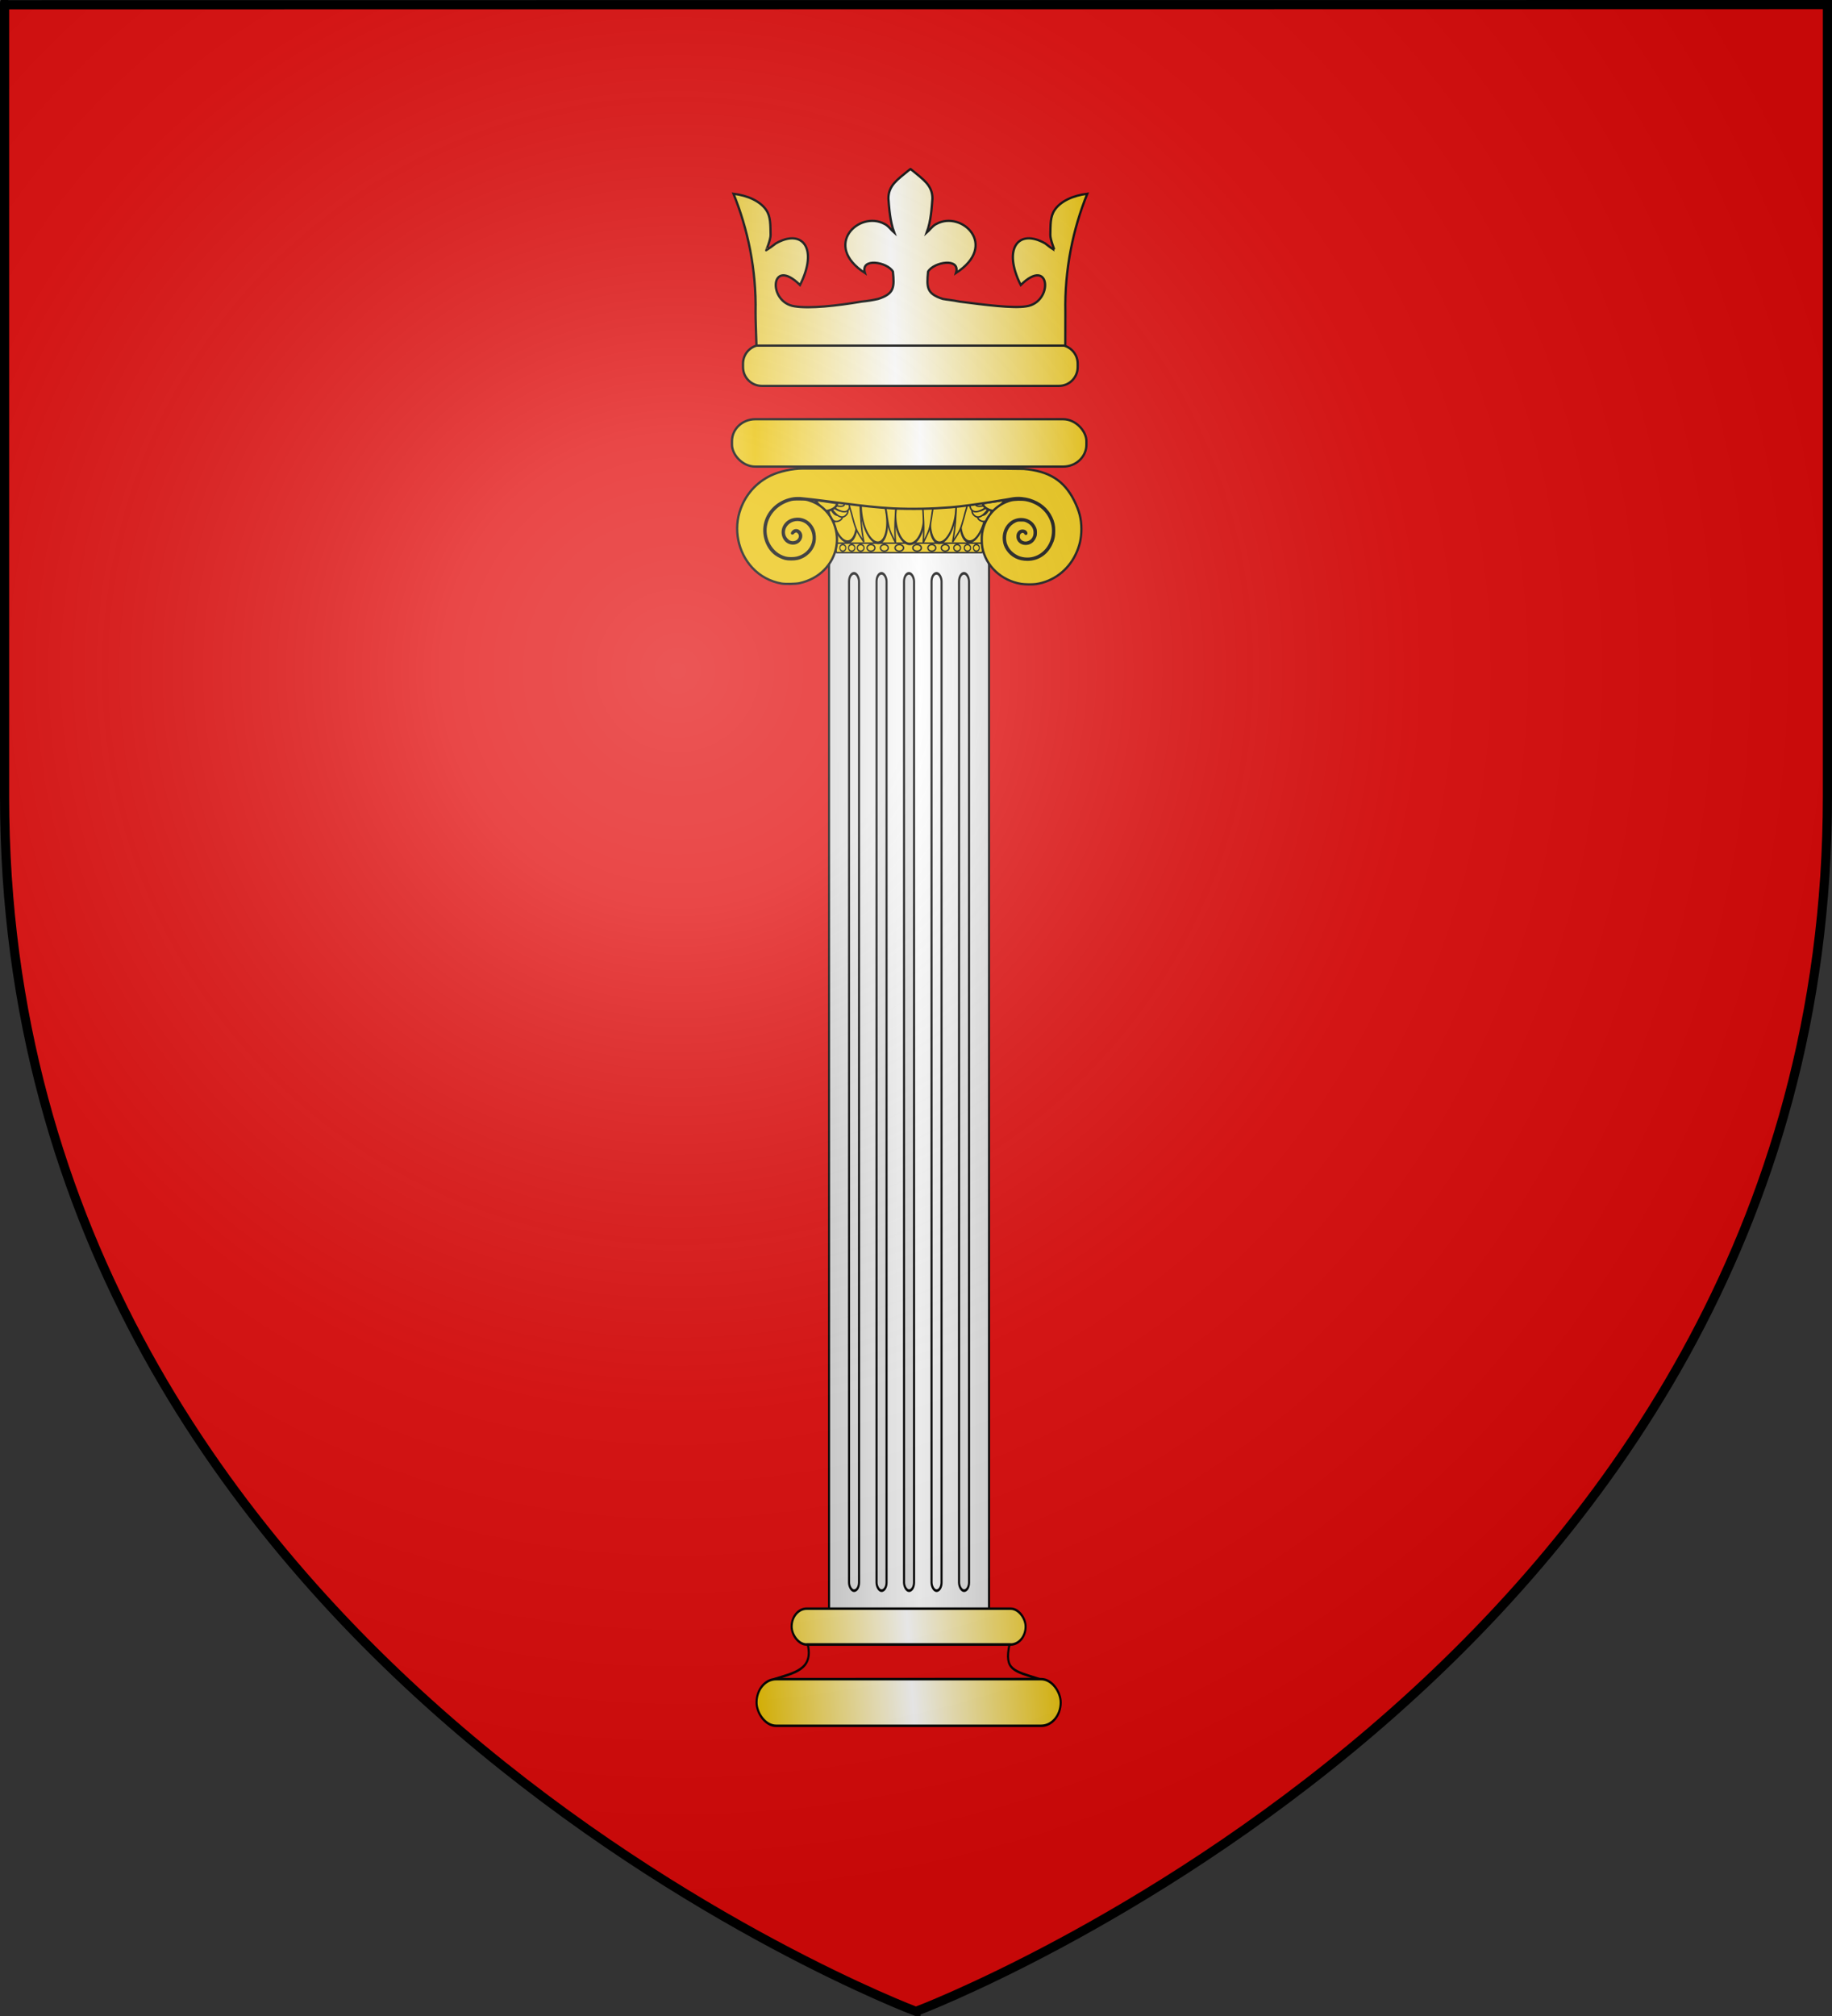 <?xml version="1.0" encoding="UTF-8" standalone="no"?>
<svg
   xmlns:dc="http://purl.org/dc/elements/1.1/"
   xmlns:cc="http://creativecommons.org/ns#"
   xmlns:rdf="http://www.w3.org/1999/02/22-rdf-syntax-ns#"
   xmlns:svg="http://www.w3.org/2000/svg"
   xmlns="http://www.w3.org/2000/svg"
   xmlns:xlink="http://www.w3.org/1999/xlink"
   xmlns:sodipodi="http://sodipodi.sourceforge.net/DTD/sodipodi-0.dtd"
   xmlns:inkscape="http://www.inkscape.org/namespaces/inkscape"
   height="660"
   width="600"
   version="1.0"
   id="svg2"
   sodipodi:version="0.32"
   inkscape:version="0.48.4 r9939"
   sodipodi:docname="Blason_Ecu_Famille_Colonna_3D.svg"
   inkscape:export-filename="/Users/olivier/Desktop/Blason Rouge/Blason_Vide_3D.png"
   inkscape:export-xdpi="144"
   inkscape:export-ydpi="144"
   inkscape:output_extension="org.inkscape.output.svg.inkscape">
  <rect width="100%" height="100%" fill="#333333" stroke="none"/>
  <sodipodi:namedview
     inkscape:window-height="716"
     inkscape:window-width="1366"
     inkscape:pageshadow="2"
     inkscape:pageopacity="0.0"
     guidetolerance="10.0"
     gridtolerance="10.0"
     objecttolerance="10.0"
     borderopacity="1.0"
     bordercolor="#666666"
     pagecolor="#ffffff"
     id="base"
     showgrid="false"
     height="660px"
     inkscape:zoom="0.80151515"
     inkscape:cx="514.59357"
     inkscape:cy="330"
     inkscape:window-x="-8"
     inkscape:window-y="-8"
     inkscape:current-layer="layer4"
     showguides="true"
     inkscape:guide-bbox="true"
     inkscape:window-maximized="1" />
  <defs
     id="defs6">
    <linearGradient
       id="linearGradient4088">
      <stop
         style="stop-color:#eac102;stop-opacity:1;"
         offset="0"
         id="stop4090" />
      <stop
         style="stop-color:#ffffff;stop-opacity:1;"
         offset="1"
         id="stop4092" />
    </linearGradient>
    <linearGradient
       id="linearGradient2893">
      <stop
         style="stop-color:white;stop-opacity:0.314;"
         offset="0"
         id="stop2895" />
      <stop
         id="stop2897"
         offset="0.19"
         style="stop-color:white;stop-opacity:0.251;" />
      <stop
         style="stop-color:#6b6b6b;stop-opacity:0.125;"
         offset="0.6"
         id="stop2901" />
      <stop
         style="stop-color:black;stop-opacity:0.125;"
         offset="1"
         id="stop2899" />
    </linearGradient>
    <linearGradient
       id="linearGradient2885">
      <stop
         id="stop2887"
         offset="0"
         style="stop-color:white;stop-opacity:1;" />
      <stop
         id="stop2889"
         offset="1"
         style="stop-color:#d9d9d9;stop-opacity:1;" />
    </linearGradient>
    <linearGradient
       id="linearGradient2955">
      <stop
         id="stop2867"
         offset="0"
         style="stop-color:#fd0000;stop-opacity:1;" />
      <stop
         style="stop-color:#e77275;stop-opacity:0.659;"
         offset="0.5"
         id="stop2873" />
      <stop
         style="stop-color:black;stop-opacity:0.323;"
         offset="1"
         id="stop2959" />
    </linearGradient>
    <radialGradient
       inkscape:collect="always"
       xlink:href="#linearGradient2955"
       id="radialGradient2961"
       cx="225.524"
       cy="218.901"
       fx="225.524"
       fy="218.901"
       r="300"
       gradientTransform="matrix(-4.167939e-4,2.183,-1.884,-3.599562e-4,615.597,-289.121)"
       gradientUnits="userSpaceOnUse" />
    <polygon
       id="star"
       transform="scale(53,53)"
       points="0,-1 0.588,0.809 -0.951,-0.309 0.951,-0.309 -0.588,0.809 0,-1 " />
    <clipPath
       id="clip">
      <path
         d="M 0,-200 L 0,600 L 300,600 L 300,-200 L 0,-200 z "
         id="path10" />
    </clipPath>
    <radialGradient
       inkscape:collect="always"
       xlink:href="#linearGradient2955"
       id="radialGradient1911"
       gradientUnits="userSpaceOnUse"
       gradientTransform="matrix(-4.167939e-4,2.183,-1.884,-3.599562e-4,615.597,-289.121)"
       cx="225.524"
       cy="218.901"
       fx="225.524"
       fy="218.901"
       r="300" />
    <radialGradient
       inkscape:collect="always"
       xlink:href="#linearGradient2955"
       id="radialGradient2865"
       gradientUnits="userSpaceOnUse"
       gradientTransform="matrix(0,1.749,-1.593,-1.049767e-7,551.788,-191.29)"
       cx="225.524"
       cy="218.901"
       fx="225.524"
       fy="218.901"
       r="300" />
    <radialGradient
       inkscape:collect="always"
       xlink:href="#linearGradient2955"
       id="radialGradient2871"
       gradientUnits="userSpaceOnUse"
       gradientTransform="matrix(0,1.386,-1.323,-5.741131e-8,-158.082,-109.541)"
       cx="225.524"
       cy="218.901"
       fx="225.524"
       fy="218.901"
       r="300" />
    <radialGradient
       inkscape:collect="always"
       xlink:href="#linearGradient2893"
       id="radialGradient3163"
       gradientUnits="userSpaceOnUse"
       gradientTransform="matrix(1.353,0,0,1.349,-77.629,-85.747)"
       cx="221.445"
       cy="226.331"
       fx="221.445"
       fy="226.331"
       r="300" />
    <clipPath
       id="shield_cut">
      <path
         id="shield"
         d="M-298.5,-298.5 h597 v258.5 C 298.5,246.2 0,358.39 0,358.39 0,358.39 -298.5,246.2 -298.5,-40z" />
    </clipPath>
    <linearGradient
       inkscape:collect="always"
       xlink:href="#linearGradient2885"
       id="linearGradient4086"
       x1="665.19"
       y1="965.292"
       x2="708.138"
       y2="965.292"
       gradientUnits="userSpaceOnUse"
       spreadMethod="reflect" />
    <linearGradient
       inkscape:collect="always"
       xlink:href="#linearGradient4088"
       id="linearGradient4094"
       x1="583.438"
       y1="1193.326"
       x2="660.402"
       y2="1186.959"
       gradientUnits="userSpaceOnUse"
       spreadMethod="reflect" />
    <linearGradient
       inkscape:collect="always"
       xlink:href="#linearGradient4088-7"
       id="linearGradient4094-7"
       x1="247.288"
       y1="146.003"
       x2="301.407"
       y2="145.744"
       gradientUnits="userSpaceOnUse"
       spreadMethod="reflect" />
    <linearGradient
       id="linearGradient4088-7">
      <stop
         style="stop-color:#eac102;stop-opacity:1;"
         offset="0"
         id="stop4090-1" />
      <stop
         style="stop-color:#ffffff;stop-opacity:1;"
         offset="1"
         id="stop4092-2" />
    </linearGradient>
    <linearGradient
       inkscape:collect="always"
       xlink:href="#linearGradient4088-7"
       id="linearGradient4110"
       x1="583.438"
       y1="1193.326"
       x2="660.402"
       y2="1186.959"
       gradientUnits="userSpaceOnUse"
       spreadMethod="reflect" />
    <linearGradient
       id="linearGradient4112">
      <stop
         style="stop-color:#eac102;stop-opacity:1;"
         offset="0"
         id="stop4114" />
      <stop
         style="stop-color:#ffffff;stop-opacity:1;"
         offset="1"
         id="stop4116" />
    </linearGradient>
    <linearGradient
       inkscape:collect="always"
       xlink:href="#linearGradient4088-7"
       id="linearGradient4118"
       x1="583.438"
       y1="1193.326"
       x2="660.402"
       y2="1186.959"
       gradientUnits="userSpaceOnUse"
       spreadMethod="reflect" />
    <linearGradient
       id="linearGradient4120">
      <stop
         style="stop-color:#eac102;stop-opacity:1;"
         offset="0"
         id="stop4122" />
      <stop
         style="stop-color:#ffffff;stop-opacity:1;"
         offset="1"
         id="stop4124" />
    </linearGradient>
    <linearGradient
       inkscape:collect="always"
       xlink:href="#linearGradient4088-7"
       id="linearGradient4126"
       x1="583.438"
       y1="1193.326"
       x2="660.402"
       y2="1186.959"
       gradientUnits="userSpaceOnUse"
       spreadMethod="reflect" />
    <linearGradient
       id="linearGradient4128">
      <stop
         style="stop-color:#eac102;stop-opacity:1;"
         offset="0"
         id="stop4130" />
      <stop
         style="stop-color:#ffffff;stop-opacity:1;"
         offset="1"
         id="stop4132" />
    </linearGradient>
    <linearGradient
       y2="1186.959"
       x2="660.402"
       y1="1193.326"
       x1="583.438"
       spreadMethod="reflect"
       gradientUnits="userSpaceOnUse"
       id="linearGradient4138"
       xlink:href="#linearGradient4088-7"
       inkscape:collect="always" />
    <linearGradient
       y2="1186.959"
       x2="660.402"
       y1="1193.326"
       x1="583.438"
       spreadMethod="reflect"
       gradientUnits="userSpaceOnUse"
       id="linearGradient4140"
       xlink:href="#linearGradient4088-7"
       inkscape:collect="always" />
    <linearGradient
       y2="1186.959"
       x2="660.402"
       y1="1193.326"
       x1="583.438"
       spreadMethod="reflect"
       gradientUnits="userSpaceOnUse"
       id="linearGradient4142"
       xlink:href="#linearGradient4088-7"
       inkscape:collect="always" />
    <linearGradient
       y2="1186.959"
       x2="660.402"
       y1="1193.326"
       x1="583.438"
       spreadMethod="reflect"
       gradientUnits="userSpaceOnUse"
       id="linearGradient4144"
       xlink:href="#linearGradient4088-7"
       inkscape:collect="always" />
    <linearGradient
       inkscape:collect="always"
       xlink:href="#linearGradient4088-6"
       id="linearGradient4094-4"
       x1="583.438"
       y1="1193.326"
       x2="665.337"
       y2="1190.249"
       gradientUnits="userSpaceOnUse"
       spreadMethod="reflect" />
    <linearGradient
       id="linearGradient4088-6">
      <stop
         style="stop-color:#eac102;stop-opacity:1;"
         offset="0"
         id="stop4090-0" />
      <stop
         style="stop-color:#ffffff;stop-opacity:1;"
         offset="1"
         id="stop4092-3" />
    </linearGradient>
    <linearGradient
       inkscape:collect="always"
       xlink:href="#linearGradient4088-6"
       id="linearGradient4110-6"
       x1="583.438"
       y1="1193.326"
       x2="660.402"
       y2="1186.959"
       gradientUnits="userSpaceOnUse"
       spreadMethod="reflect" />
    <linearGradient
       id="linearGradient4112-2">
      <stop
         style="stop-color:#eac102;stop-opacity:1;"
         offset="0"
         id="stop4114-4" />
      <stop
         style="stop-color:#ffffff;stop-opacity:1;"
         offset="1"
         id="stop4116-5" />
    </linearGradient>
    <linearGradient
       inkscape:collect="always"
       xlink:href="#linearGradient4088-6"
       id="linearGradient4118-8"
       x1="583.438"
       y1="1193.326"
       x2="660.402"
       y2="1186.959"
       gradientUnits="userSpaceOnUse"
       spreadMethod="reflect" />
    <linearGradient
       id="linearGradient4120-8">
      <stop
         style="stop-color:#eac102;stop-opacity:1;"
         offset="0"
         id="stop4122-1" />
      <stop
         style="stop-color:#ffffff;stop-opacity:1;"
         offset="1"
         id="stop4124-2" />
    </linearGradient>
    <linearGradient
       inkscape:collect="always"
       xlink:href="#linearGradient4088-6"
       id="linearGradient4126-1"
       x1="583.438"
       y1="1193.326"
       x2="660.402"
       y2="1186.959"
       gradientUnits="userSpaceOnUse"
       spreadMethod="reflect" />
    <linearGradient
       id="linearGradient4128-4">
      <stop
         style="stop-color:#eac102;stop-opacity:1;"
         offset="0"
         id="stop4130-9" />
      <stop
         style="stop-color:#ffffff;stop-opacity:1;"
         offset="1"
         id="stop4132-8" />
    </linearGradient>
    <linearGradient
       y2="1186.959"
       x2="660.402"
       y1="1193.326"
       x1="583.438"
       spreadMethod="reflect"
       gradientUnits="userSpaceOnUse"
       id="linearGradient4138-2"
       xlink:href="#linearGradient4088-6"
       inkscape:collect="always" />
    <linearGradient
       y2="1186.959"
       x2="660.402"
       y1="1193.326"
       x1="583.438"
       spreadMethod="reflect"
       gradientUnits="userSpaceOnUse"
       id="linearGradient4140-4"
       xlink:href="#linearGradient4088-6"
       inkscape:collect="always" />
    <linearGradient
       y2="1186.959"
       x2="660.402"
       y1="1193.326"
       x1="583.438"
       spreadMethod="reflect"
       gradientUnits="userSpaceOnUse"
       id="linearGradient4142-5"
       xlink:href="#linearGradient4088-6"
       inkscape:collect="always" />
    <linearGradient
       y2="1186.959"
       x2="660.402"
       y1="1193.326"
       x1="583.438"
       spreadMethod="reflect"
       gradientUnits="userSpaceOnUse"
       id="linearGradient4144-2"
       xlink:href="#linearGradient4088-6"
       inkscape:collect="always" />
  </defs>
  <g
     inkscape:groupmode="layer"
     id="layer3"
     inkscape:label="Fond écu"
     style="display:inline"
     sodipodi:insensitive="true">
    <use
       transform="translate(300,300)"
       xlink:href="#shield"
       id="use18"
       style="fill:#e20909"
       x="0"
       y="0"
       width="1"
       height="1" />
  </g>
  <g
     inkscape:groupmode="layer"
     id="layer4"
     inkscape:label="Meubles"
     style="display:inline"
     sodipodi:insensitive="true">
    <g
       style="color:#000000;fill:url(#linearGradient4086);fill-opacity:1;fill-rule:evenodd;stroke:#000000;stroke-width:2.479;stroke-linecap:butt;stroke-linejoin:miter;stroke-miterlimit:8;stroke-opacity:1;stroke-dasharray:none;stroke-dashoffset:0;marker:none;visibility:visible"
       id="g5169"
       transform="matrix(0.655,0,0,0.854,-134.578,-468.888)">
      <rect
         y="758.831"
         x="620"
         height="410"
         width="80"
         id="rect3273-0-1"
         style="color:#000000;fill:url(#linearGradient4086);fill-opacity:1;fill-rule:nonzero;stroke:#000000;stroke-width:1.04;stroke-linecap:butt;stroke-linejoin:miter;stroke-miterlimit:4;stroke-opacity:1;stroke-dasharray:none;stroke-dashoffset:0;marker:none;visibility:visible;display:inline;overflow:visible;enable-background:accumulate" />
      <rect
         ry="3.115"
         y="768.831"
         x="630"
         height="390"
         width="5"
         id="rect3419-6-8"
         style="color:#000000;fill:url(#linearGradient4086);fill-opacity:1;fill-rule:nonzero;stroke:#000000;stroke-width:1.04;stroke-linecap:butt;stroke-linejoin:miter;stroke-miterlimit:4;stroke-opacity:1;stroke-dasharray:none;stroke-dashoffset:0;marker:none;visibility:visible;display:inline;overflow:visible;enable-background:accumulate" />
      <use
         height="1318.831"
         width="1319"
         transform="translate(55,0)"
         id="use3421-7-9"
         xlink:href="#rect3419-6-8"
         y="0"
         x="0"
         style="color:#000000;fill:url(#linearGradient4086);fill-opacity:1;fill-rule:nonzero;stroke:#000000;stroke-width:1.04;stroke-linecap:butt;stroke-linejoin:miter;stroke-miterlimit:4;stroke-opacity:1;stroke-dasharray:none;stroke-dashoffset:0;marker:none;visibility:visible;display:inline;overflow:visible;enable-background:accumulate" />
      <use
         height="1318.831"
         width="1319"
         transform="translate(-41.25,0)"
         id="use3423-4-2"
         xlink:href="#use3421-7-9"
         y="0"
         x="0"
         style="color:#000000;fill:url(#linearGradient4086);fill-opacity:1;fill-rule:nonzero;stroke:#000000;stroke-width:1.04;stroke-linecap:butt;stroke-linejoin:miter;stroke-miterlimit:4;stroke-opacity:1;stroke-dasharray:none;stroke-dashoffset:0;marker:none;visibility:visible;display:inline;overflow:visible;enable-background:accumulate" />
      <use
         height="1318.831"
         width="1319"
         transform="translate(-13.75,0)"
         id="use3425-8-1"
         xlink:href="#use3421-7-9"
         y="0"
         x="0"
         style="color:#000000;fill:url(#linearGradient4086);fill-opacity:1;fill-rule:nonzero;stroke:#000000;stroke-width:1.04;stroke-linecap:butt;stroke-linejoin:miter;stroke-miterlimit:4;stroke-opacity:1;stroke-dasharray:none;stroke-dashoffset:0;marker:none;visibility:visible;display:inline;overflow:visible;enable-background:accumulate" />
      <use
         height="1318.831"
         width="1319"
         transform="translate(-27.5,0)"
         id="use3427-3-1"
         xlink:href="#use3421-7-9"
         y="0"
         x="0"
         style="color:#000000;fill:url(#linearGradient4086);fill-opacity:1;fill-rule:nonzero;stroke:#000000;stroke-width:1.04;stroke-linecap:butt;stroke-linejoin:miter;stroke-miterlimit:4;stroke-opacity:1;stroke-dasharray:none;stroke-dashoffset:0;marker:none;visibility:visible;display:inline;overflow:visible;enable-background:accumulate" />
    </g>
    <g
       style="color:#000000;fill:url(#linearGradient4094);fill-opacity:1;fill-rule:evenodd;stroke:#000000;stroke-width:2.479;stroke-linecap:butt;stroke-linejoin:miter;stroke-miterlimit:8;stroke-opacity:1;stroke-dasharray:none;stroke-dashoffset:0;marker:none;visibility:visible"
       id="g6185"
       transform="matrix(0.655,0,0,0.784,-134.713,-389.749)">
      <rect
         ry="7.491"
         style="color:#000000;fill:url(#linearGradient4094);fill-opacity:1;fill-rule:nonzero;stroke:#000000;stroke-width:1.039;stroke-linecap:butt;stroke-linejoin:miter;stroke-miterlimit:4;stroke-opacity:1;stroke-dasharray:none;stroke-dashoffset:0;marker:none;visibility:visible;display:inline;overflow:visible;enable-background:accumulate"
         id="rect3277-8-1"
         width="116.988"
         height="14.982"
         x="601.506"
         y="1168.87" />
      <path
         sodipodi:nodetypes="ccccc"
         inkscape:connector-curvature="0"
         id="path3326-2-4"
         d="m 609.59,1183.884 c 2.761,10.364 -6.535,11.739 -17.052,14.488 l 132.919,-0.068 c -13.191,-3.521 -17.663,-3.788 -15.046,-14.42 z"
         style="color:#000000;fill:url(#linearGradient4094);fill-opacity:1;fill-rule:nonzero;stroke:#000000;stroke-width:1.039;stroke-linecap:butt;stroke-linejoin:miter;stroke-miterlimit:4;stroke-opacity:1;stroke-dasharray:none;stroke-dashoffset:0;marker:none;visibility:visible;display:inline;overflow:visible;enable-background:accumulate" />
      <rect
         ry="9.738"
         y="1198.305"
         x="583.958"
         height="19.477"
         width="152.084"
         id="rect3275-4-7-2"
         style="color:#000000;fill:url(#linearGradient4094);fill-opacity:1;fill-rule:nonzero;stroke:#000000;stroke-width:1.039;stroke-linecap:butt;stroke-linejoin:miter;stroke-miterlimit:4;stroke-opacity:1;stroke-dasharray:none;stroke-dashoffset:0;marker:none;visibility:visible;display:inline;overflow:visible;enable-background:accumulate" />
    </g>
    <g
       style="fill:#eac102;fill-opacity:1;stroke:#000000"
       id="g4079"
       transform="matrix(0.243,0,0,0.243,206.197,107.059)">
      <rect
         style="color:#000000;fill:#eac102;fill-opacity:1;fill-rule:nonzero;stroke:#000000;stroke-width:2;stroke-linecap:butt;stroke-linejoin:miter;stroke-miterlimit:4;stroke-opacity:1;stroke-dasharray:none;stroke-dashoffset:0;marker:none;visibility:visible;display:inline;overflow:visible;enable-background:accumulate"
         id="rect4038"
         width="299.569"
         height="85.073"
         x="232.237"
         y="218.165"
         rx="1.195"
         ry="3.098" />
      <rect
         style="color:#000000;fill:#eac102;fill-opacity:1;fill-rule:nonzero;stroke:#000000;stroke-width:2;stroke-linecap:butt;stroke-linejoin:miter;stroke-miterlimit:4;stroke-opacity:1;stroke-dasharray:none;stroke-dashoffset:0;marker:none;visibility:visible;display:inline;overflow:visible;enable-background:accumulate"
         id="rect4036"
         width="197.573"
         height="12.829"
         x="278.169"
         y="291.152"
         rx="1.195"
         ry="3.098" />
      <g
         style="fill:#eac102;fill-opacity:1;stroke:#000000;display:inline"
         id="g3942"
         transform="translate(-17.533,-252.773)">
        <g
           style="fill:#eac102;fill-opacity:1;stroke:#000000"
           transform="translate(8.043,107.149)"
           id="g3038">
          <path
             sodipodi:type="arc"
             style="color:#000000;fill:#eac102;fill-opacity:1;fill-rule:nonzero;stroke:#000000;stroke-width:2.387;stroke-linecap:butt;stroke-linejoin:miter;stroke-miterlimit:4;stroke-opacity:1;stroke-dasharray:none;stroke-dashoffset:0;marker:none;visibility:visible;display:inline;overflow:visible;enable-background:accumulate"
             id="path3028"
             sodipodi:cx="386.92712"
             sodipodi:cy="410.79922"
             sodipodi:rx="16.90941"
             sodipodi:ry="26.856125"
             d="m 403.837,410.799 a 16.909,26.856 0 1 1 -33.819,0 16.909,26.856 0 1 1 33.819,0 z"
             transform="matrix(1.15,0,0,1.436,-57.85,-190.655)" />
          <path
             transform="matrix(1,0,-0.196,1.436,125.738,-192.147)"
             d="m 403.837,410.799 a 16.909,26.856 0 1 1 -33.819,0 16.909,26.856 0 1 1 33.819,0 z"
             sodipodi:ry="26.856125"
             sodipodi:rx="16.90941"
             sodipodi:cy="410.79922"
             sodipodi:cx="386.92712"
             id="path3030"
             style="color:#000000;fill:#eac102;fill-opacity:1;fill-rule:nonzero;stroke:#000000;stroke-width:2.56;stroke-linecap:butt;stroke-linejoin:miter;stroke-miterlimit:4;stroke-opacity:1;stroke-dasharray:none;stroke-dashoffset:0;marker:none;visibility:visible;display:inline;overflow:visible;enable-background:accumulate"
             sodipodi:type="arc" />
          <path
             sodipodi:type="arc"
             style="color:#000000;fill:#eac102;fill-opacity:1;fill-rule:nonzero;stroke:#000000;stroke-width:2.56;stroke-linecap:butt;stroke-linejoin:miter;stroke-miterlimit:4;stroke-opacity:1;stroke-dasharray:none;stroke-dashoffset:0;marker:none;visibility:visible;display:inline;overflow:visible;enable-background:accumulate"
             id="path3032"
             sodipodi:cx="386.92712"
             sodipodi:cy="410.79922"
             sodipodi:rx="16.90941"
             sodipodi:ry="26.856125"
             d="m 403.837,410.799 a 16.909,26.856 0 1 1 -33.819,0 16.909,26.856 0 1 1 33.819,0 z"
             transform="matrix(1,0,-0.196,1.436,166.519,-193.639)" />
          <path
             sodipodi:type="arc"
             style="color:#000000;fill:#eac102;fill-opacity:1;fill-rule:nonzero;stroke:#000000;stroke-width:2.56;stroke-linecap:butt;stroke-linejoin:miter;stroke-miterlimit:4;stroke-opacity:1;stroke-dasharray:none;stroke-dashoffset:0;marker:none;visibility:visible;display:inline;overflow:visible;enable-background:accumulate"
             id="path3034"
             sodipodi:cx="386.92712"
             sodipodi:cy="410.79922"
             sodipodi:rx="16.90941"
             sodipodi:ry="26.856125"
             d="m 403.837,410.799 a 16.909,26.856 0 1 1 -33.819,0 16.909,26.856 0 1 1 33.819,0 z"
             transform="matrix(-1,0,0.196,1.436,645.413,-192.147)" />
          <path
             transform="matrix(-1,0,0.196,1.436,604.631,-193.639)"
             d="m 403.837,410.799 a 16.909,26.856 0 1 1 -33.819,0 16.909,26.856 0 1 1 33.819,0 z"
             sodipodi:ry="26.856125"
             sodipodi:rx="16.90941"
             sodipodi:cy="410.79922"
             sodipodi:cx="386.92712"
             id="path3036"
             style="color:#000000;fill:#eac102;fill-opacity:1;fill-rule:nonzero;stroke:#000000;stroke-width:2.56;stroke-linecap:butt;stroke-linejoin:miter;stroke-miterlimit:4;stroke-opacity:1;stroke-dasharray:none;stroke-dashoffset:0;marker:none;visibility:visible;display:inline;overflow:visible;enable-background:accumulate"
             sodipodi:type="arc" />
        </g>
        <g
           style="fill:#eac102;fill-opacity:1;stroke:#000000"
           transform="translate(4.167,250.228)"
           id="g3920">
          <g
             id="g3121"
             transform="matrix(0.985,-0.175,0.175,0.985,-80.236,-88.54)"
             style="color:#000000;fill:#eac102;fill-opacity:1;fill-rule:nonzero;stroke:#000000;stroke-width:2;stroke-linecap:butt;stroke-linejoin:miter;stroke-miterlimit:4;stroke-opacity:1;stroke-dasharray:none;stroke-dashoffset:0;marker:none;visibility:visible;display:inline;overflow:visible;enable-background:accumulate">
            <path
               style="color:#000000;fill:#eac102;fill-opacity:1;fill-rule:nonzero;stroke:#000000;stroke-width:2;stroke-linecap:butt;stroke-linejoin:miter;stroke-miterlimit:4;stroke-opacity:1;stroke-dasharray:none;stroke-dashoffset:0;marker:none;visibility:visible;display:inline;overflow:visible;enable-background:accumulate"
               d="m 297.503,389.065 c 0,0 -3.342,12.661 0.611,16.483 1.309,1.265 4.337,-1.412 5.461,0.019 1.567,1.994 0.363,6.033 -1.775,7.398 -3.016,1.926 -8.356,0.724 -10.524,-2.123 -3.115,-4.091 -0.795,-10.601 1.083,-15.387 0.999,-2.545 5.144,-6.389 5.144,-6.389 z"
               id="path3119"
               inkscape:connector-curvature="0"
               sodipodi:nodetypes="caaaaac" />
            <path
               sodipodi:nodetypes="caaaaac"
               inkscape:connector-curvature="0"
               id="path3117"
               d="m 298.875,389.681 c 0,0 2.514,12.851 7.737,14.567 1.729,0.568 3.287,-3.162 4.923,-2.364 2.279,1.111 2.958,5.271 1.629,7.431 -1.875,3.048 -7.204,4.296 -10.396,2.679 -4.587,-2.323 -5.339,-9.193 -5.735,-14.32 -0.211,-2.726 1.843,-7.993 1.843,-7.993 z"
               style="color:#000000;fill:#eac102;fill-opacity:1;fill-rule:nonzero;stroke:#000000;stroke-width:2;stroke-linecap:butt;stroke-linejoin:miter;stroke-miterlimit:4;stroke-opacity:1;stroke-dasharray:none;stroke-dashoffset:0;marker:none;visibility:visible;display:inline;overflow:visible;enable-background:accumulate" />
            <path
               style="color:#000000;fill:#eac102;fill-opacity:1;fill-rule:nonzero;stroke:#000000;stroke-width:2;stroke-linecap:butt;stroke-linejoin:miter;stroke-miterlimit:4;stroke-opacity:1;stroke-dasharray:none;stroke-dashoffset:0;marker:none;visibility:visible;display:inline;overflow:visible;enable-background:accumulate"
               d="m 301.066,389.746 c 0,0 7.838,10.49 13.289,9.77 1.805,-0.238 1.59,-4.275 3.41,-4.265 2.536,0.013 4.951,3.467 4.691,5.99 -0.367,3.56 -4.628,6.995 -8.206,6.922 -5.141,-0.104 -8.797,-5.968 -11.378,-10.416 -1.372,-2.365 -1.806,-8.001 -1.806,-8.001 z"
               id="path3115"
               inkscape:connector-curvature="0"
               sodipodi:nodetypes="caaaaac" />
            <path
               sodipodi:nodetypes="caaaaac"
               inkscape:connector-curvature="0"
               id="path3107"
               d="m 302.414,388.583 c 0,0 10.982,7.131 15.848,4.571 1.611,-0.848 0.013,-4.561 1.725,-5.182 2.384,-0.865 5.845,1.541 6.473,3.998 0.886,3.467 -1.924,8.164 -5.306,9.333 -4.86,1.68 -10.319,-2.557 -14.278,-5.838 -2.105,-1.744 -4.462,-6.883 -4.462,-6.883 z"
               style="color:#000000;fill:#eac102;fill-opacity:1;fill-rule:nonzero;stroke:#000000;stroke-width:2;stroke-linecap:butt;stroke-linejoin:miter;stroke-miterlimit:4;stroke-opacity:1;stroke-dasharray:none;stroke-dashoffset:0;marker:none;visibility:visible;display:inline;overflow:visible;enable-background:accumulate" />
          </g>
          <path
             style="color:#000000;fill:#eac102;fill-opacity:1;fill-rule:nonzero;stroke:#000000;stroke-width:3.067;stroke-linecap:butt;stroke-linejoin:miter;stroke-miterlimit:4;stroke-opacity:1;stroke-dasharray:none;stroke-dashoffset:0;marker:none;visibility:visible;display:inline;overflow:visible;enable-background:accumulate"
             d="m 262.886,235.379 30.314,4.473 c -0.682,7.103 -10.144,10.396 -17.393,10.933 z"
             id="path3912"
             inkscape:connector-curvature="0"
             sodipodi:nodetypes="cccc" />
        </g>
        <g
           style="fill:#eac102;fill-opacity:1;stroke:#000000"
           id="g3928"
           transform="matrix(-1,0,0,1,786.742,250.228)">
          <g
             style="color:#000000;fill:#eac102;fill-opacity:1;fill-rule:nonzero;stroke:#000000;stroke-width:2;stroke-linecap:butt;stroke-linejoin:miter;stroke-miterlimit:4;stroke-opacity:1;stroke-dasharray:none;stroke-dashoffset:0;marker:none;visibility:visible;display:inline;overflow:visible;enable-background:accumulate"
             transform="matrix(0.985,-0.175,0.175,0.985,-80.236,-88.54)"
             id="g3930">
            <path
               sodipodi:nodetypes="caaaaac"
               inkscape:connector-curvature="0"
               id="path3932"
               d="m 297.503,389.065 c 0,0 -3.342,12.661 0.611,16.483 1.309,1.265 4.337,-1.412 5.461,0.019 1.567,1.994 0.363,6.033 -1.775,7.398 -3.016,1.926 -8.356,0.724 -10.524,-2.123 -3.115,-4.091 -0.795,-10.601 1.083,-15.387 0.999,-2.545 5.144,-6.389 5.144,-6.389 z"
               style="color:#000000;fill:#eac102;fill-opacity:1;fill-rule:nonzero;stroke:#000000;stroke-width:2;stroke-linecap:butt;stroke-linejoin:miter;stroke-miterlimit:4;stroke-opacity:1;stroke-dasharray:none;stroke-dashoffset:0;marker:none;visibility:visible;display:inline;overflow:visible;enable-background:accumulate" />
            <path
               style="color:#000000;fill:#eac102;fill-opacity:1;fill-rule:nonzero;stroke:#000000;stroke-width:2;stroke-linecap:butt;stroke-linejoin:miter;stroke-miterlimit:4;stroke-opacity:1;stroke-dasharray:none;stroke-dashoffset:0;marker:none;visibility:visible;display:inline;overflow:visible;enable-background:accumulate"
               d="m 298.875,389.681 c 0,0 2.514,12.851 7.737,14.567 1.729,0.568 3.287,-3.162 4.923,-2.364 2.279,1.111 2.958,5.271 1.629,7.431 -1.875,3.048 -7.204,4.296 -10.396,2.679 -4.587,-2.323 -5.339,-9.193 -5.735,-14.32 -0.211,-2.726 1.843,-7.993 1.843,-7.993 z"
               id="path3934"
               inkscape:connector-curvature="0"
               sodipodi:nodetypes="caaaaac" />
            <path
               sodipodi:nodetypes="caaaaac"
               inkscape:connector-curvature="0"
               id="path3936"
               d="m 301.066,389.746 c 0,0 7.838,10.49 13.289,9.77 1.805,-0.238 1.59,-4.275 3.41,-4.265 2.536,0.013 4.951,3.467 4.691,5.99 -0.367,3.56 -4.628,6.995 -8.206,6.922 -5.141,-0.104 -8.797,-5.968 -11.378,-10.416 -1.372,-2.365 -1.806,-8.001 -1.806,-8.001 z"
               style="color:#000000;fill:#eac102;fill-opacity:1;fill-rule:nonzero;stroke:#000000;stroke-width:2;stroke-linecap:butt;stroke-linejoin:miter;stroke-miterlimit:4;stroke-opacity:1;stroke-dasharray:none;stroke-dashoffset:0;marker:none;visibility:visible;display:inline;overflow:visible;enable-background:accumulate" />
            <path
               style="color:#000000;fill:#eac102;fill-opacity:1;fill-rule:nonzero;stroke:#000000;stroke-width:2;stroke-linecap:butt;stroke-linejoin:miter;stroke-miterlimit:4;stroke-opacity:1;stroke-dasharray:none;stroke-dashoffset:0;marker:none;visibility:visible;display:inline;overflow:visible;enable-background:accumulate"
               d="m 302.414,388.583 c 0,0 10.982,7.131 15.848,4.571 1.611,-0.848 0.013,-4.561 1.725,-5.182 2.384,-0.865 5.845,1.541 6.473,3.998 0.886,3.467 -1.924,8.164 -5.306,9.333 -4.86,1.68 -10.319,-2.557 -14.278,-5.838 -2.105,-1.744 -4.462,-6.883 -4.462,-6.883 z"
               id="path3938"
               inkscape:connector-curvature="0"
               sodipodi:nodetypes="caaaaac" />
          </g>
          <path
             sodipodi:nodetypes="cccc"
             inkscape:connector-curvature="0"
             id="path3940"
             d="m 262.886,235.379 30.314,4.473 c -0.682,7.103 -10.144,10.396 -17.393,10.933 z"
             style="color:#000000;fill:#eac102;fill-opacity:1;fill-rule:nonzero;stroke:#000000;stroke-width:3.067;stroke-linecap:butt;stroke-linejoin:miter;stroke-miterlimit:4;stroke-opacity:1;stroke-dasharray:none;stroke-dashoffset:0;marker:none;visibility:visible;display:inline;overflow:visible;enable-background:accumulate" />
        </g>
      </g>
      <path
         style="color:#000000;fill:#eac102;fill-opacity:1;fill-rule:nonzero;stroke:#000000;stroke-width:2;stroke-linecap:butt;stroke-linejoin:miter;stroke-miterlimit:4;stroke-opacity:1;stroke-dasharray:none;stroke-dashoffset:0;marker:none;visibility:visible;display:inline;overflow:visible;enable-background:accumulate"
         d="m 394.575,234.703 c 1.337,18.626 2.763,37.253 1.14,55.879 0,0 6.065,-11.502 7.983,-17.676 2.864,-9.221 3.991,-23.948 5.132,-28.51 1.14,-4.562 0.57,-12.544 0.57,-12.544 z"
         id="path3964"
         inkscape:connector-curvature="0"
         sodipodi:nodetypes="ccascc" />
      <path
         sodipodi:nodetypes="ccascc"
         inkscape:connector-curvature="0"
         id="path3972"
         d="m 359.543,234.703 c -1.337,18.626 -2.763,37.253 -1.14,55.879 0,0 -6.065,-11.502 -7.983,-17.676 -2.864,-9.221 -3.991,-23.948 -5.132,-28.51 -1.14,-4.562 -0.57,-12.544 -0.57,-12.544 z"
         style="color:#000000;fill:#eac102;fill-opacity:1;fill-rule:nonzero;stroke:#000000;stroke-width:2;stroke-linecap:butt;stroke-linejoin:miter;stroke-miterlimit:4;stroke-opacity:1;stroke-dasharray:none;stroke-dashoffset:0;marker:none;visibility:visible;display:inline;overflow:visible;enable-background:accumulate" />
      <path
         style="color:#000000;fill:#eac102;fill-opacity:1;fill-rule:nonzero;stroke:#000000;stroke-width:2;stroke-linecap:butt;stroke-linejoin:miter;stroke-miterlimit:4;stroke-opacity:1;stroke-dasharray:none;stroke-dashoffset:0;marker:none;visibility:visible;display:inline;overflow:visible;enable-background:accumulate"
         d="m 310.463,234.021 c 0.8,18.657 1.513,37.324 5.253,55.643 0,0 -7.34,-10.733 -9.951,-16.648 -3.899,-8.834 -6.702,-23.335 -8.356,-27.736 -1.654,-4.401 -2,-12.397 -2,-12.397 z"
         id="path3974"
         inkscape:connector-curvature="0"
         sodipodi:nodetypes="ccascc" />
      <path
         sodipodi:nodetypes="ccascc"
         inkscape:connector-curvature="0"
         id="path3976"
         d="m 440.663,234.021 c -0.8,18.657 -1.513,37.324 -5.253,55.643 0,0 7.34,-10.733 9.951,-16.648 3.899,-8.834 6.702,-23.335 8.356,-27.736 1.654,-4.401 2,-12.397 2,-12.397 z"
         style="color:#000000;fill:#eac102;fill-opacity:1;fill-rule:nonzero;stroke:#000000;stroke-width:2;stroke-linecap:butt;stroke-linejoin:miter;stroke-miterlimit:4;stroke-opacity:1;stroke-dasharray:none;stroke-dashoffset:0;marker:none;visibility:visible;display:inline;overflow:visible;enable-background:accumulate" />
      <path
         sodipodi:type="arc"
         style="color:#000000;fill:#eac102;fill-opacity:1;fill-rule:nonzero;stroke:#000000;stroke-width:2;stroke-linecap:butt;stroke-linejoin:miter;stroke-miterlimit:4;stroke-opacity:1;stroke-dasharray:none;stroke-dashoffset:0;marker:none;visibility:visible;display:inline;overflow:visible;enable-background:accumulate"
         id="path4006"
         sodipodi:cx="363.4993"
         sodipodi:cy="297.56656"
         sodipodi:rx="5.7019501"
         sodipodi:ry="4.4190111"
         d="m 369.201,297.567 a 5.702,4.419 0 1 1 -11.404,0 5.702,4.419 0 1 1 11.404,0 z" />
      <path
         d="m 369.201,297.567 a 5.702,4.419 0 1 1 -11.404,0 5.702,4.419 0 1 1 11.404,0 z"
         sodipodi:ry="4.4190111"
         sodipodi:rx="5.7019501"
         sodipodi:cy="297.56656"
         sodipodi:cx="363.4993"
         id="path4014"
         style="color:#000000;fill:#eac102;fill-opacity:1;fill-rule:nonzero;stroke:#000000;stroke-width:2;stroke-linecap:butt;stroke-linejoin:miter;stroke-miterlimit:4;stroke-opacity:1;stroke-dasharray:none;stroke-dashoffset:0;marker:none;visibility:visible;display:inline;overflow:visible;enable-background:accumulate"
         sodipodi:type="arc"
         transform="translate(24,0)" />
      <path
         transform="matrix(0.925,0,0,1,71.125,0)"
         sodipodi:type="arc"
         style="color:#000000;fill:#eac102;fill-opacity:1;fill-rule:nonzero;stroke:#000000;stroke-width:2;stroke-linecap:butt;stroke-linejoin:miter;stroke-miterlimit:4;stroke-opacity:1;stroke-dasharray:none;stroke-dashoffset:0;marker:none;visibility:visible;display:inline;overflow:visible;enable-background:accumulate"
         id="path4016"
         sodipodi:cx="363.4993"
         sodipodi:cy="297.56656"
         sodipodi:rx="5.7019501"
         sodipodi:ry="4.4190111"
         d="m 369.201,297.567 a 5.702,4.419 0 1 1 -11.404,0 5.702,4.419 0 1 1 11.404,0 z" />
      <path
         d="m 369.201,297.567 a 5.702,4.419 0 1 1 -11.404,0 5.702,4.419 0 1 1 11.404,0 z"
         sodipodi:ry="4.4190111"
         sodipodi:rx="5.7019501"
         sodipodi:cy="297.56656"
         sodipodi:cx="363.4993"
         id="path4018"
         style="color:#000000;fill:#eac102;fill-opacity:1;fill-rule:nonzero;stroke:#000000;stroke-width:2;stroke-linecap:butt;stroke-linejoin:miter;stroke-miterlimit:4;stroke-opacity:1;stroke-dasharray:none;stroke-dashoffset:0;marker:none;visibility:visible;display:inline;overflow:visible;enable-background:accumulate"
         sodipodi:type="arc"
         transform="matrix(0.925,0,0,1,7.125,0)" />
      <path
         transform="matrix(0.925,0,0,1,-10.875,0)"
         sodipodi:type="arc"
         style="color:#000000;fill:#eac102;fill-opacity:1;fill-rule:nonzero;stroke:#000000;stroke-width:2;stroke-linecap:butt;stroke-linejoin:miter;stroke-miterlimit:4;stroke-opacity:1;stroke-dasharray:none;stroke-dashoffset:0;marker:none;visibility:visible;display:inline;overflow:visible;enable-background:accumulate"
         id="path4020"
         sodipodi:cx="363.4993"
         sodipodi:cy="297.56656"
         sodipodi:rx="5.7019501"
         sodipodi:ry="4.4190111"
         d="m 369.201,297.567 a 5.702,4.419 0 1 1 -11.404,0 5.702,4.419 0 1 1 11.404,0 z" />
      <path
         d="m 369.201,297.567 a 5.702,4.419 0 1 1 -11.404,0 5.702,4.419 0 1 1 11.404,0 z"
         sodipodi:ry="4.4190111"
         sodipodi:rx="5.7019501"
         sodipodi:cy="297.56656"
         sodipodi:cx="363.4993"
         id="path4022"
         style="color:#000000;fill:#eac102;fill-opacity:1;fill-rule:nonzero;stroke:#000000;stroke-width:2;stroke-linecap:butt;stroke-linejoin:miter;stroke-miterlimit:4;stroke-opacity:1;stroke-dasharray:none;stroke-dashoffset:0;marker:none;visibility:visible;display:inline;overflow:visible;enable-background:accumulate"
         sodipodi:type="arc"
         transform="matrix(0.794,0,0,1,22.849,0)" />
      <path
         d="m 369.201,297.567 a 5.702,4.419 0 1 1 -11.404,0 5.702,4.419 0 1 1 11.404,0 z"
         sodipodi:ry="4.4190111"
         sodipodi:rx="5.7019501"
         sodipodi:cy="297.56656"
         sodipodi:cx="363.4993"
         id="path4024"
         style="color:#000000;fill:#eac102;fill-opacity:1;fill-rule:nonzero;stroke:#000000;stroke-width:2;stroke-linecap:butt;stroke-linejoin:miter;stroke-miterlimit:4;stroke-opacity:1;stroke-dasharray:none;stroke-dashoffset:0;marker:none;visibility:visible;display:inline;overflow:visible;enable-background:accumulate"
         sodipodi:type="arc"
         transform="matrix(0.925,0,0,1,89.125,0)" />
      <path
         transform="matrix(0.794,0,0,1,152.849,0)"
         sodipodi:type="arc"
         style="color:#000000;fill:#eac102;fill-opacity:1;fill-rule:nonzero;stroke:#000000;stroke-width:2;stroke-linecap:butt;stroke-linejoin:miter;stroke-miterlimit:4;stroke-opacity:1;stroke-dasharray:none;stroke-dashoffset:0;marker:none;visibility:visible;display:inline;overflow:visible;enable-background:accumulate"
         id="path4026"
         sodipodi:cx="363.4993"
         sodipodi:cy="297.56656"
         sodipodi:rx="5.7019501"
         sodipodi:ry="4.4190111"
         d="m 369.201,297.567 a 5.702,4.419 0 1 1 -11.404,0 5.702,4.419 0 1 1 11.404,0 z" />
      <path
         transform="matrix(0.75,0,0,1,26.741,0)"
         sodipodi:type="arc"
         style="color:#000000;fill:#eac102;fill-opacity:1;fill-rule:nonzero;stroke:#000000;stroke-width:2;stroke-linecap:butt;stroke-linejoin:miter;stroke-miterlimit:4;stroke-opacity:1;stroke-dasharray:none;stroke-dashoffset:0;marker:none;visibility:visible;display:inline;overflow:visible;enable-background:accumulate"
         id="path4028"
         sodipodi:cx="363.4993"
         sodipodi:cy="297.56656"
         sodipodi:rx="5.7019501"
         sodipodi:ry="4.4190111"
         d="m 369.201,297.567 a 5.702,4.419 0 1 1 -11.404,0 5.702,4.419 0 1 1 11.404,0 z" />
      <path
         d="m 369.201,297.567 a 5.702,4.419 0 1 1 -11.404,0 5.702,4.419 0 1 1 11.404,0 z"
         sodipodi:ry="4.4190111"
         sodipodi:rx="5.7019501"
         sodipodi:cy="297.56656"
         sodipodi:cx="363.4993"
         id="path4030"
         style="color:#000000;fill:#eac102;fill-opacity:1;fill-rule:nonzero;stroke:#000000;stroke-width:2;stroke-linecap:butt;stroke-linejoin:miter;stroke-miterlimit:4;stroke-opacity:1;stroke-dasharray:none;stroke-dashoffset:0;marker:none;visibility:visible;display:inline;overflow:visible;enable-background:accumulate"
         sodipodi:type="arc"
         transform="matrix(0.75,0,0,1,182.741,0)" />
      <path
         transform="matrix(0.702,0,0,1,212.218,0)"
         sodipodi:type="arc"
         style="color:#000000;fill:#eac102;fill-opacity:1;fill-rule:nonzero;stroke:#000000;stroke-width:2;stroke-linecap:butt;stroke-linejoin:miter;stroke-miterlimit:4;stroke-opacity:1;stroke-dasharray:none;stroke-dashoffset:0;marker:none;visibility:visible;display:inline;overflow:visible;enable-background:accumulate"
         id="path4032"
         sodipodi:cx="363.4993"
         sodipodi:cy="297.56656"
         sodipodi:rx="5.7019501"
         sodipodi:ry="4.4190111"
         d="m 369.201,297.567 a 5.702,4.419 0 1 1 -11.404,0 5.702,4.419 0 1 1 11.404,0 z" />
      <path
         style="color:#000000;fill:#eac102;fill-opacity:1;fill-rule:nonzero;stroke:#000000;stroke-width:3.067;stroke-linecap:butt;stroke-linejoin:miter;stroke-miterlimit:4;stroke-opacity:1;stroke-dasharray:none;stroke-dashoffset:0;marker:none;visibility:visible;display:inline;overflow:visible;enable-background:accumulate"
         d="m 233.322,190.657 c -13.764,0 -31.469,3.883 -42.969,9.406 -19.096,9.172 -33.272,24.806 -40.625,44.75 -10.019,27.172 -3.839,58.544 15.688,79.562 10.315,11.104 24.012,18.525 39.219,21.219 5.133,0.909 19.414,0.611 24.375,-0.5 13.173,-2.951 24.3,-8.874 33.094,-17.656 17.934,-17.91 22.486,-44.392 11.469,-66.719 -6.58,-13.335 -17.66,-22.796 -31.719,-27.125 -4.027,-1.24 -5.075,-1.356 -13.094,-1.375 -7.617,-0.018 -9.189,0.102 -12.625,1.094 -15.942,4.6 -27.51,15.784 -31.594,30.469 -5.637,20.27 6.193,42.042 25.562,47 3.924,1.005 11.119,1.016 15.344,0.031 17.964,-4.187 27.561,-22.306 20.188,-38.062 -2.872,-6.137 -7.266,-10.09 -13.312,-11.969 -3.956,-1.229 -8.089,-1.251 -11.906,-0.062 -11.859,3.691 -16.414,16.855 -8.781,25.344 2.711,3.015 5.69,4.28 9.438,3.969 7.454,-0.618 11.383,-8.718 6.438,-13.25 -1.598,-1.465 -2.086,-1.657 -3.656,-1.406 -1.093,0.175 -2.201,0.802 -2.812,1.562 -1.018,1.265 -2.219,1.662 -2.219,0.75 0,-0.269 0.614,-1.179 1.375,-2.031 1.924,-2.154 5.131,-2.527 7.531,-0.875 4.678,3.219 4.712,9.796 0.094,13.969 -3.143,2.839 -7.607,3.623 -12.094,2.094 -8.984,-3.061 -12.262,-15.731 -6.25,-24.188 3.597,-5.06 8.763,-7.774 15.594,-8.219 10.403,-0.677 19.576,5.841 23.281,16.531 1.208,3.484 1.606,10.395 0.812,14.25 -2.316,11.251 -11.426,20.362 -23.094,23.062 -4.37,1.011 -12.51,0.99 -16.469,-0.031 -3.941,-1.016 -9.467,-3.676 -12.781,-6.125 -12.279,-9.071 -18.089,-27.13 -13.781,-42.844 4.394,-16.026 18.044,-28.385 35.281,-31.938 3.749,-0.773 6.195,-0.951 11.812,-0.812 38.748,3.718 83.886,11.726 125.201,13.837 25.877,1.151 51.875,0.599 77.693,-1.492 28.157,-2.281 81.253,-11.512 83.888,-12.032 7.958,-1.185 16.286,-0.013 22.125,1.75 13.706,4.172 23.738,12.484 29.312,24.25 2.832,5.978 3.844,10.657 3.844,17.844 0,7.556 -1.04,12.118 -4.281,18.656 -6.33,12.768 -17.962,20.164 -31.75,20.188 -11.52,0.019 -21.154,-4.813 -27,-13.562 -2.937,-4.396 -4.24,-8.111 -4.688,-13.344 -1.296,-15.146 9.249,-27.816 23.156,-27.844 8.266,-0.016 15.198,4.234 18.531,11.344 1.092,2.329 1.349,3.509 1.344,6.812 -0.006,3.509 -0.23,4.415 -1.656,7.312 -2.491,5.061 -6.799,7.854 -12.156,7.844 -6.086,-0.011 -10.812,-4.296 -10.812,-9.812 0,-2.954 0.726,-4.731 2.719,-6.594 1.888,-1.764 6.079,-1.778 7.938,-0.031 1.41,1.324 1.705,3 0.531,3 -0.41,0 -0.75,-0.315 -0.75,-0.719 0,-0.788 -2.413,-2.25 -3.719,-2.25 -1.459,0 -3.705,1.493 -4.469,2.969 -0.946,1.829 -0.979,5.113 -0.062,6.875 2.402,4.616 8.315,6.311 13.469,3.875 4.843,-2.289 7.426,-6.608 7.438,-12.469 0.013,-6.401 -3.639,-11.769 -10.156,-14.875 -2.947,-1.404 -3.685,-1.531 -8.219,-1.531 -4.543,0 -5.241,0.105 -8.25,1.531 -8.305,3.935 -13.462,12.32 -13.438,21.906 0.013,5.011 0.705,7.863 2.938,12.344 3.202,6.426 10.511,12.39 17.75,14.469 16.414,4.713 33.014,-3.213 40.562,-19.344 3.869,-8.269 4.759,-18.924 2.25,-27.438 -4.702,-15.951 -17.665,-27.404 -34.844,-30.812 -5.416,-1.075 -16.17,-0.859 -20.875,0.438 -8.929,2.461 -16.876,7.094 -23.281,13.562 -8.047,8.126 -13.446,18.898 -15.312,30.5 -0.765,4.753 -0.627,14.526 0.281,19.281 4.791,25.083 25.506,44.549 52.219,49.062 4.92,0.831 15.529,0.968 20.312,0.25 22.996,-3.453 42.777,-18.241 53.125,-39.656 5.49,-11.361 7.875,-21.778 7.875,-34.656 4.6e-4,-13.501 -2.743,-24.212 -9.812,-38.312 -13.514,-26.953 -33.918,-39.708 -68,-42.5 -60.246,-0.716 -70.989,-0.496 -120.562,-0.5 -0.289,0 -5.882,0 -8.062,0 -11.806,-2e-5 -42.042,0 -43.656,0 -41.833,3.4e-4 -83.667,-4.9e-4 -125.5,5e-5 z"
         id="path3025"
         inkscape:connector-curvature="0"
         sodipodi:nodetypes="csssssssssssccssssssssssssssssscssscccaccsssssscscssscsssscsssssssssssssssssssssccscc" />
      <path
         d="m 369.201,297.567 a 5.702,4.419 0 1 1 -11.404,0 5.702,4.419 0 1 1 11.404,0 z"
         sodipodi:ry="4.4190111"
         sodipodi:rx="5.7019501"
         sodipodi:cy="297.56656"
         sodipodi:cx="363.4993"
         id="path4034"
         style="color:#000000;fill:#eac102;fill-opacity:1;fill-rule:nonzero;stroke:#000000;stroke-width:2;stroke-linecap:butt;stroke-linejoin:miter;stroke-miterlimit:4;stroke-opacity:1;stroke-dasharray:none;stroke-dashoffset:0;marker:none;visibility:visible;display:inline;overflow:visible;enable-background:accumulate"
         sodipodi:type="arc"
         transform="matrix(0.702,0,0,1,32.218,0)" />
    </g>
    <rect
       ry="7.159"
       rx="7.627"
       y="137.246"
       x="239.732"
       height="15.514"
       width="116.076"
       id="rect4121"
       style="color:#000000;fill:url(#linearGradient4094-7);fill-opacity:1;fill-rule:nonzero;stroke:#000000;stroke-width:0.745;stroke-linecap:butt;stroke-linejoin:miter;stroke-miterlimit:4;stroke-opacity:1;stroke-dasharray:none;stroke-dashoffset:0;marker:none;visibility:visible;display:inline;overflow:visible;enable-background:accumulate" />
    <g
       style="color:#000000;fill:url(#linearGradient4094-4);fill-opacity:1;fill-rule:nonzero;stroke:#000000;stroke-width:0.982;stroke-linecap:butt;stroke-linejoin:miter;stroke-miterlimit:4;stroke-opacity:1;stroke-dasharray:none;stroke-dashoffset:0;marker:none;visibility:visible;display:inline;overflow:visible;enable-background:accumulate"
       id="g6831"
       transform="matrix(0.759,0,0,0.759,-202.48,-394.584)">
      <path
         transform="matrix(1.055,0,0,1.055,340.187,565.891)"
         id="path3742-4-4"
         d="m 302.781,25.5 c -0.106,-0.009 0.055,0.02 -0.5,0.375 -0.159,0.119 -0.36,0.267 -0.562,0.438 -4.088,3.436 -7.953,5.823 -7.938,11.25 0.308,3.588 0.559,9.029 2.375,13.938 -1.019,-0.858 -2.474,-2.915 -3.969,-3.562 -10.299,-5.647 -25.577,8.7 -8,20.062 -2.009,-6.443 9.155,-4.54 11.438,-0.562 0.637,6.489 0.52,9.048 -6.031,11.156 -2.3,0.52 -4.036,0.801 -6.812,1.094 -10.081,1.732 -21.167,2.925 -27.344,1.938 -11.211,-1.583 -10.037,-20.772 2.188,-8.719 7.571,-15.083 0.929,-23.139 -9.844,-17.031 -0.194,0.197 -3.896,2.875 -3.969,2.875 -0.072,0 1.838,-4.429 1.781,-6.375 -0.112,-3.869 0.103,-7.346 -1.812,-10.156 -2.465,-3.616 -7.558,-5.9 -13.375,-6.625 5.864,14.376 9.389,31.133 9.031,48.469 0,3.523 0.215,8.385 0.375,13.625 -3.185,0.942 -5.5,3.877 -5.5,7.375 l 0,1.406 c 0,4.264 3.455,7.688 7.719,7.688 l 121.469,0 c 4.264,0 7.688,-3.424 7.688,-7.688 l 0,-1.406 c 0,-3.336 -2.106,-6.147 -5.062,-7.219 0.034,-5.786 0.014,-9.476 0.031,-13.781 -0.357,-17.336 3.105,-34.093 8.969,-48.469 -5.817,0.725 -10.879,3.009 -13.344,6.625 -1.916,2.81 -1.669,6.287 -1.781,10.156 -0.057,1.946 1.791,6.375 1.719,6.375 -0.073,0 -3.681,-2.678 -3.875,-2.875 -10.772,-6.108 -17.509,1.948 -9.938,17.031 12.224,-12.054 13.461,7.136 2.25,8.719 -5.342,0.901 -17.242,-0.636 -27.312,-1.938 -2.953,-0.629 -4.664,-0.694 -6.844,-1.094 -6.551,-2.108 -6.637,-4.667 -6,-11.156 2.283,-3.978 13.415,-5.88 11.406,0.562 17.577,-11.363 2.299,-25.71 -8,-20.062 -1.495,0.648 -2.95,2.704 -3.969,3.562 1.816,-4.909 2.036,-10.35 2.344,-13.938 0.015,-5.427 -3.818,-7.814 -7.906,-11.25 -0.203,-0.17 -0.403,-0.318 -0.562,-0.438 -0.523,-0.354 -0.419,-0.39 -0.531,-0.375 z"
         style="color:#000000;fill:url(#linearGradient4094-4);fill-opacity:1;fill-rule:nonzero;stroke:#000000;stroke-width:0.931;stroke-linecap:butt;stroke-linejoin:miter;stroke-miterlimit:4;stroke-opacity:1;stroke-dasharray:none;stroke-dashoffset:0;marker:none;visibility:visible;display:inline;overflow:visible;enable-background:accumulate"
         inkscape:connector-curvature="0" />
      <path
         transform="matrix(1.055,0,0,1.055,340.187,565.891)"
         inkscape:connector-curvature="0"
         id="path6829"
         d="m 239.812,97.687 126.313,0"
         style="color:#000000;fill:url(#linearGradient4094-4);fill-opacity:1;fill-rule:nonzero;stroke:#000000;stroke-width:0.931;stroke-linecap:butt;stroke-linejoin:miter;stroke-miterlimit:4;stroke-opacity:1;stroke-dasharray:none;stroke-dashoffset:0;marker:none;visibility:visible;display:inline;overflow:visible;enable-background:accumulate" />
    </g>
  </g>
  <g
     inkscape:groupmode="layer"
     id="layer2"
     inkscape:label="Reflet final"
     sodipodi:insensitive="true"
     style="display:inline">
    <path
       sodipodi:nodetypes="cccccc"
       d="M 300,658.5 C 300,658.5 598.5,546.18 598.5,260.728 C 598.5,-24.723 598.5,2.176 598.5,2.176 L 1.5,2.176 L 1.5,260.728 C 1.5,546.18 300,658.5 300,658.5 z "
       style="opacity:1;fill:url(#radialGradient3163);fill-opacity:1;fill-rule:evenodd;stroke:none;stroke-width:1px;stroke-linecap:butt;stroke-linejoin:miter;stroke-opacity:1"
       id="path2875"
       inkscape:export-xdpi="144"
       inkscape:export-ydpi="144" />
  </g>
  <g
     inkscape:groupmode="layer"
     id="layer1"
     inkscape:label="Contour final"
     style="display:inline"
     sodipodi:insensitive="true">
    <path
       sodipodi:nodetypes="cccccc"
       d="m 300,658.5 c 0,0 -298.5,-112.32 -298.5,-397.772 0,-285.452 0,-259.171 0,-259.171 l 597,-0.059 0,259.229 c 0,285.452 -298.5,397.772 -298.5,397.772 z"
       style="fill:none;stroke:#000000;stroke-width:3;stroke-linecap:butt;stroke-linejoin:miter;stroke-miterlimit:4;stroke-opacity:1;stroke-dasharray:none"
       id="path1411"
       inkscape:export-xdpi="144"
       inkscape:export-ydpi="144"
       inkscape:connector-curvature="0" />
  </g>
</svg>
